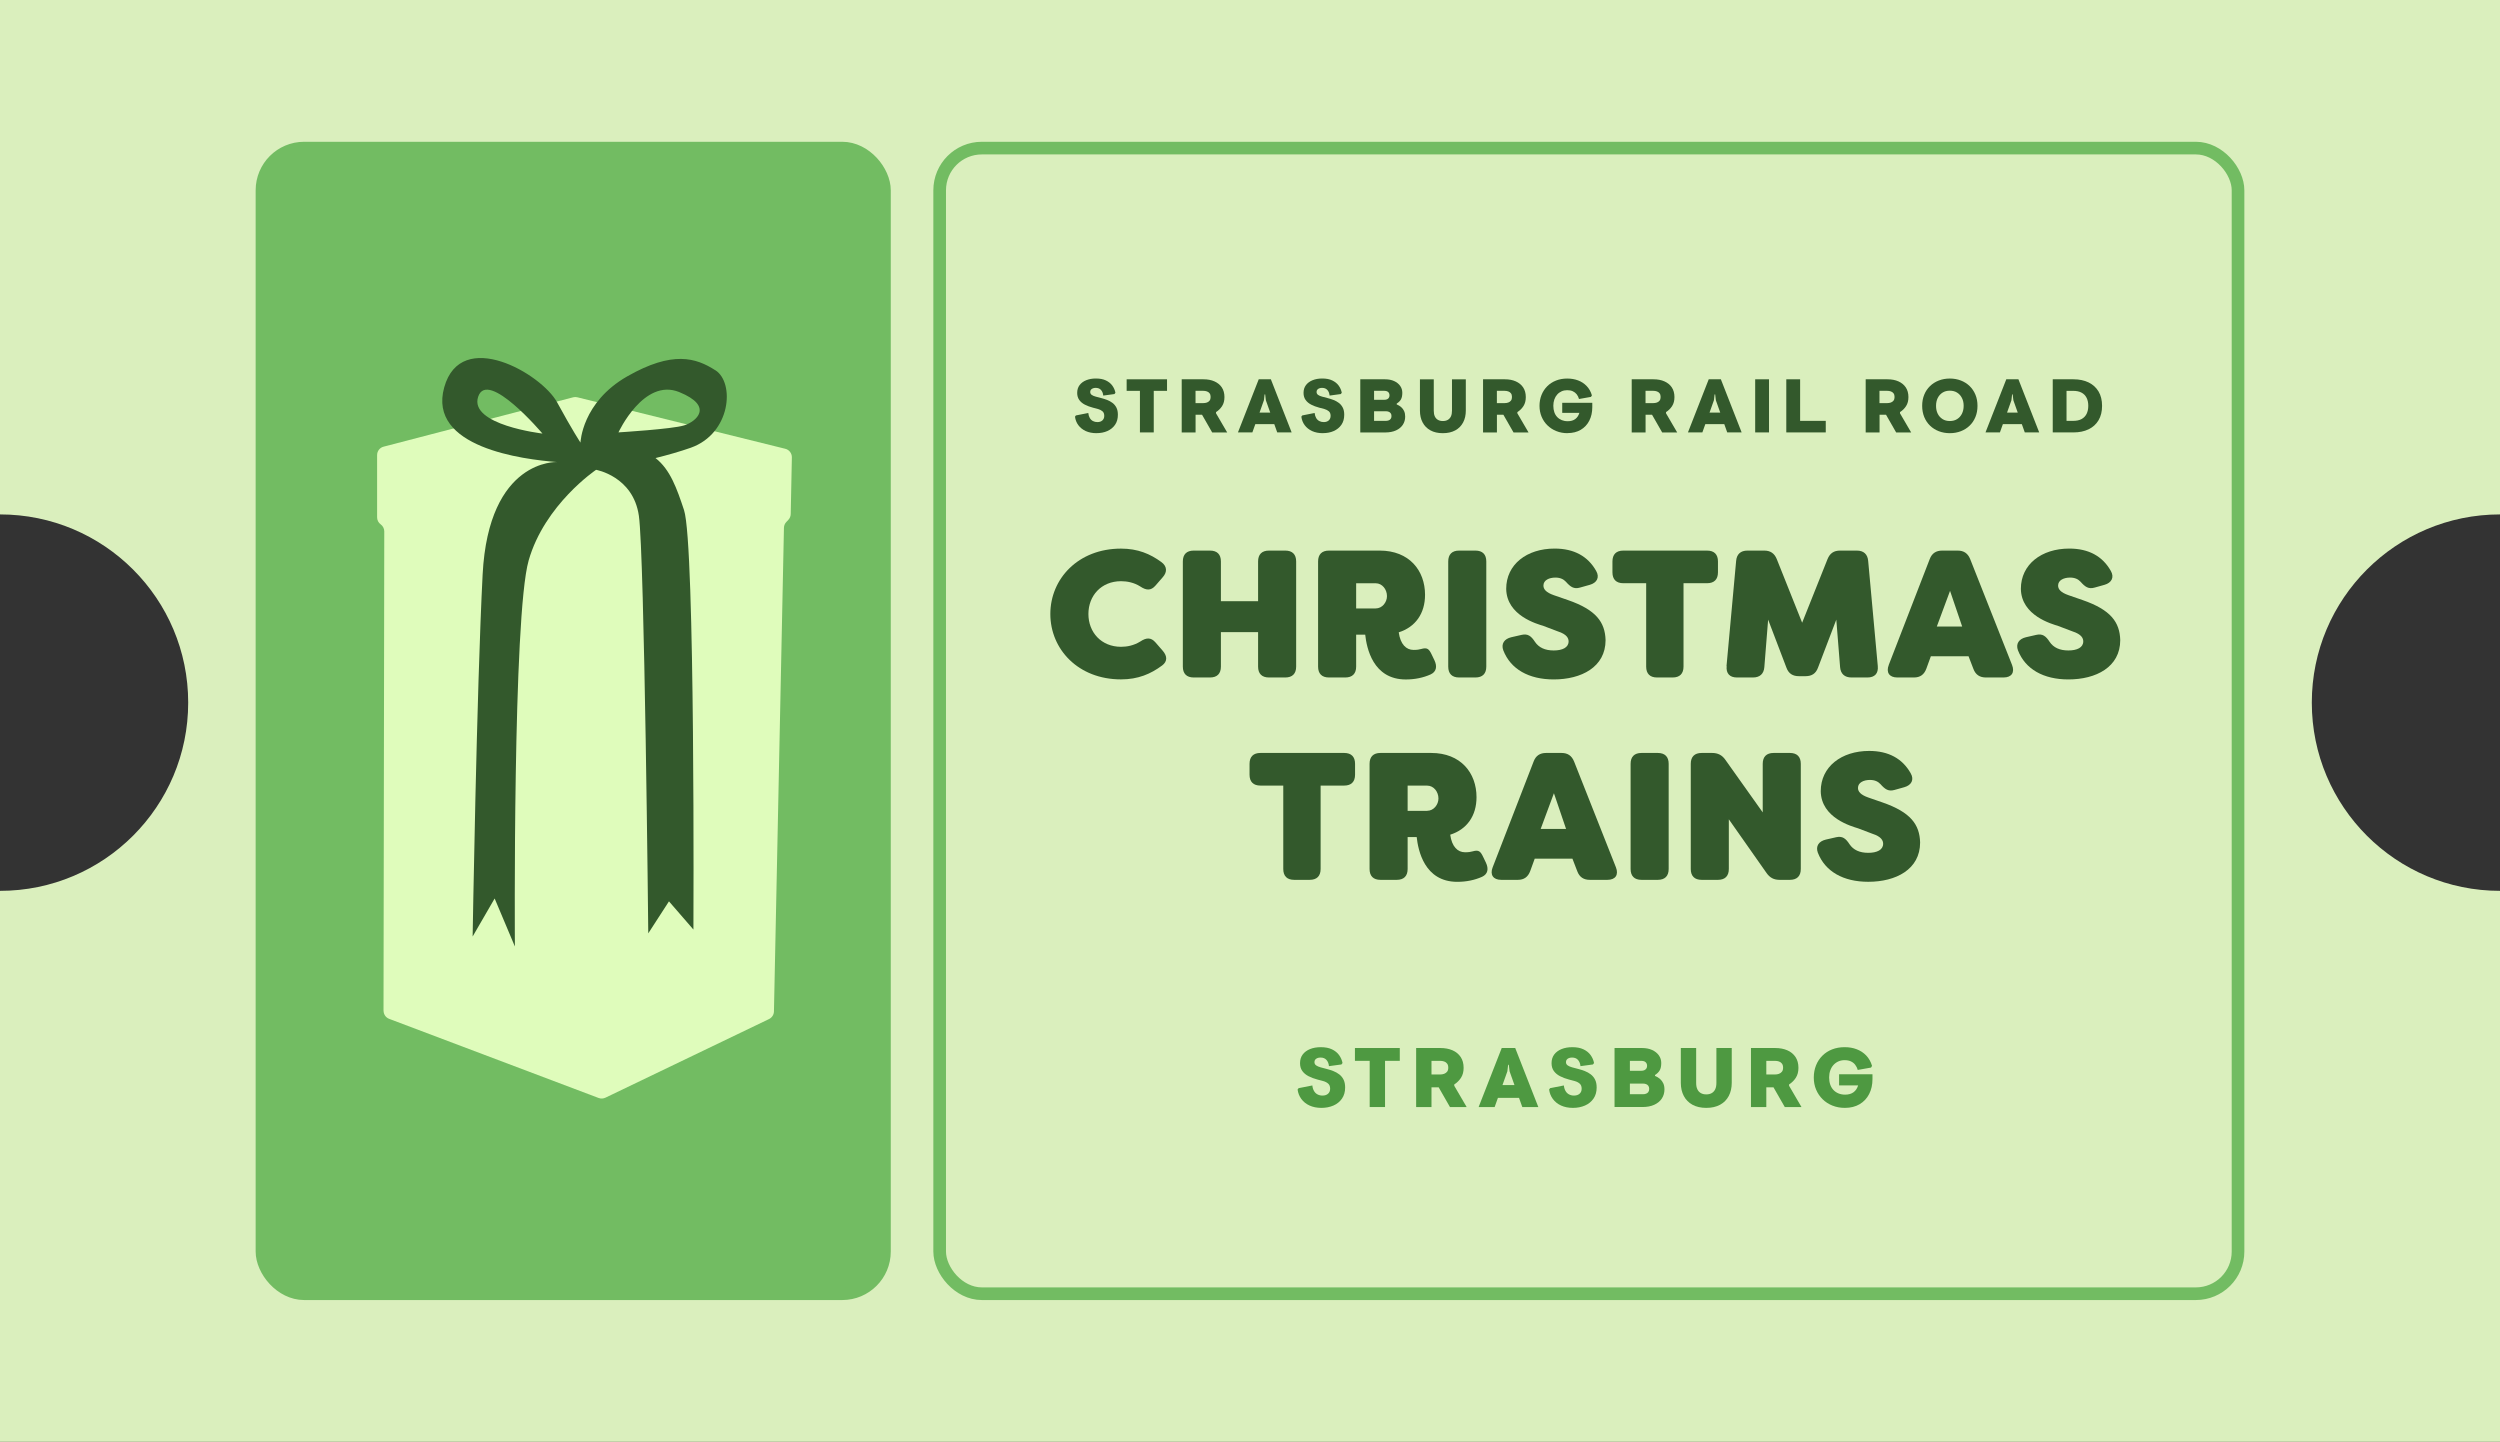 <?xml version="1.0" encoding="UTF-8"?><svg id="a" xmlns="http://www.w3.org/2000/svg" viewBox="0 0 593 342"><rect x="0" y="0" width="593" height="342" fill="#333333" stroke="none"/><defs><style>.b{fill:#daefbd;}.c{fill:#72bc62;}.c,.d{stroke:#72bc62;stroke-linecap:round;stroke-linejoin:round;stroke-width:3px;}.e{fill:#4e9941;}.d{fill:none;}.f{fill:#33592c;}.g{fill:#dffcbb;}</style></defs><path class="b" d="M548.36,166.66c0-24.66,19.99-44.64,44.64-44.64V0H0v122.02c24.66,0,44.64,19.99,44.64,44.64S24.66,211.31,0,211.31v130.69h593v-130.69c-24.66,0-44.64-19.99-44.64-44.64Z"/><rect class="d" x="222.89" y="35.13" width="307.97" height="271.74" rx="10" ry="10"/><rect class="c" x="62.14" y="35.13" width="147.65" height="271.74" rx="10" ry="10"/><path class="f" d="M249.14,145.65c0-8.38,6.62-15.52,16.77-15.52,3.96,0,6.92,1.25,9.55,3.18,1.38.99,1.46,2.37.34,3.61l-1.72,1.98c-1.08,1.25-2.19,1.16-3.61.21-1.5-.95-3.14-1.25-4.56-1.25-4.69,0-7.74,3.44-7.74,7.78s3.05,7.78,7.74,7.78c1.42,0,3.01-.3,4.56-1.25,1.42-.95,2.54-1.03,3.61.21l1.72,1.98c1.12,1.29,1.12,2.54-.13,3.48-2.71,2.02-5.72,3.31-9.76,3.31-10.15,0-16.77-7.14-16.77-15.52Z"/><path class="f" d="M280.57,158.12v-24.94c0-1.68.9-2.58,2.58-2.58h3.87c1.68,0,2.58.9,2.58,2.58v9.42h8.82v-9.42c0-1.68.9-2.58,2.58-2.58h3.87c1.68,0,2.58.9,2.58,2.58v24.94c0,1.68-.9,2.58-2.58,2.58h-3.87c-1.68,0-2.58-.9-2.58-2.58v-8.17h-8.82v8.17c0,1.68-.9,2.58-2.58,2.58h-3.87c-1.68,0-2.58-.9-2.58-2.58Z"/><path class="f" d="M323.83,150.55h-2.15v7.57c0,1.68-.9,2.58-2.58,2.58h-3.87c-1.68,0-2.58-.9-2.58-2.58v-24.94c0-1.68.9-2.58,2.58-2.58h12.04c7.01,0,10.75,4.73,10.75,10.49,0,4.43-2.28,7.65-6.24,8.9.39,2.84,1.76,4.17,3.53,4.17.9,0,1.29-.09,1.76-.21,1.5-.43,1.89-.04,2.58,1.42l.6,1.25c.69,1.46.47,2.71-.9,3.35-1.72.77-3.7,1.2-5.89,1.2-7.83,0-9.29-7.52-9.63-10.62ZM326.32,144.32c1.55,0,2.67-1.46,2.67-2.92,0-1.59-1.12-3.05-2.67-3.05h-4.64v5.98h4.64Z"/><path class="f" d="M343.52,158.12v-24.94c0-1.68.9-2.58,2.58-2.58h3.87c1.68,0,2.58.9,2.58,2.58v24.94c0,1.68-.9,2.58-2.58,2.58h-3.87c-1.68,0-2.58-.9-2.58-2.58Z"/><path class="f" d="M356.59,154.29c-.6-1.63.26-2.75,1.89-3.14l2.45-.56c1.5-.34,2.28.3,3.18,1.68.9,1.33,2.37,2.02,4.43,2.02s3.53-.69,3.53-2.15c0-.73-.39-1.68-2.54-2.37l-3.4-1.29c-1.46-.47-8.77-2.41-8.86-8.81,0-5.8,4.9-9.55,11.48-9.55,4.64,0,7.91,1.85,9.85,5.29.9,1.55.17,2.84-1.5,3.31l-2.32.65c-1.46.43-2.28-.17-3.35-1.38-.56-.6-1.33-.99-2.49-.99-1.46,0-2.84.6-2.84,1.89,0,.86.6,1.63,2.45,2.28l3.35,1.16c6.71,2.32,8.81,5.25,8.94,9.5,0,6.41-5.76,9.33-12.3,9.33-5.93,0-10.23-2.45-11.95-6.88Z"/><path class="f" d="M407.5,133.18v2.58c0,1.68-.9,2.58-2.58,2.58h-5.59v19.78c0,1.68-.9,2.58-2.58,2.58h-3.7c-1.68,0-2.58-.9-2.58-2.58v-19.78h-5.42c-1.68,0-2.58-.9-2.58-2.58v-2.58c0-1.68.9-2.58,2.58-2.58h19.87c1.68,0,2.58.9,2.58,2.58Z"/><path class="f" d="M409.53,157.99l2.28-24.94c.13-1.59,1.07-2.45,2.67-2.45h4c1.46,0,2.41.65,2.97,2.02l6.02,15.09,6.02-15.09c.56-1.38,1.5-2.02,2.97-2.02h4c1.59,0,2.54.86,2.67,2.45l2.28,24.94c.17,1.76-.73,2.71-2.45,2.71h-3.78c-1.63,0-2.58-.86-2.71-2.45l-.9-11.27-4.34,11.39c-.52,1.42-1.5,2.02-2.97,2.02h-1.55c-1.46,0-2.45-.6-2.97-2.02l-4.34-11.39-.9,11.27c-.13,1.59-1.07,2.45-2.71,2.45h-3.78c-1.72,0-2.62-.95-2.45-2.71Z"/><path class="f" d="M448.01,157.73l9.72-25.11c.52-1.38,1.5-2.02,2.97-2.02h3.66c1.46,0,2.41.65,2.97,2.02l9.93,25.11c.69,1.76-.09,2.97-2.02,2.97h-4.17c-1.46,0-2.45-.64-2.97-2.02l-1.16-3.01h-8.94l-1.08,2.97c-.52,1.38-1.46,2.06-2.92,2.06h-3.96c-1.89,0-2.71-1.2-2.02-2.97ZM465.43,148.62l-2.88-8.47-3.14,8.47h6.02Z"/><path class="f" d="M478.67,154.29c-.6-1.63.26-2.75,1.89-3.14l2.45-.56c1.5-.34,2.28.3,3.18,1.68.9,1.33,2.37,2.02,4.43,2.02s3.53-.69,3.53-2.15c0-.73-.39-1.68-2.54-2.37l-3.4-1.29c-1.46-.47-8.77-2.41-8.86-8.81,0-5.8,4.9-9.55,11.48-9.55,4.64,0,7.91,1.85,9.85,5.29.9,1.55.17,2.84-1.5,3.31l-2.32.65c-1.46.43-2.28-.17-3.35-1.38-.56-.6-1.33-.99-2.49-.99-1.46,0-2.84.6-2.84,1.89,0,.86.6,1.63,2.45,2.28l3.35,1.16c6.71,2.32,8.82,5.25,8.94,9.5,0,6.41-5.76,9.33-12.3,9.33-5.93,0-10.23-2.45-11.95-6.88Z"/><path class="f" d="M321.42,181.18v2.58c0,1.68-.9,2.58-2.58,2.58h-5.59v19.78c0,1.68-.9,2.58-2.58,2.58h-3.7c-1.68,0-2.58-.9-2.58-2.58v-19.78h-5.42c-1.68,0-2.58-.9-2.58-2.58v-2.58c0-1.68.9-2.58,2.58-2.58h19.87c1.68,0,2.58.9,2.58,2.58Z"/><path class="f" d="M336.04,198.55h-2.15v7.57c0,1.68-.9,2.58-2.58,2.58h-3.87c-1.68,0-2.58-.9-2.58-2.58v-24.94c0-1.68.9-2.58,2.58-2.58h12.04c7.01,0,10.75,4.73,10.75,10.49,0,4.43-2.28,7.65-6.24,8.9.39,2.84,1.76,4.17,3.53,4.17.9,0,1.29-.09,1.76-.21,1.5-.43,1.89-.04,2.58,1.42l.6,1.25c.69,1.46.47,2.71-.9,3.35-1.72.77-3.7,1.2-5.89,1.2-7.83,0-9.29-7.52-9.63-10.62ZM338.53,192.32c1.55,0,2.67-1.46,2.67-2.92,0-1.59-1.12-3.05-2.67-3.05h-4.64v5.98h4.64Z"/><path class="f" d="M354.06,205.73l9.72-25.11c.52-1.38,1.5-2.02,2.97-2.02h3.65c1.46,0,2.41.65,2.97,2.02l9.93,25.11c.69,1.76-.09,2.97-2.02,2.97h-4.17c-1.46,0-2.45-.64-2.97-2.02l-1.16-3.01h-8.94l-1.08,2.97c-.52,1.38-1.46,2.06-2.92,2.06h-3.96c-1.89,0-2.71-1.2-2.02-2.97ZM371.47,196.62l-2.88-8.47-3.14,8.47h6.02Z"/><path class="f" d="M386.78,206.12v-24.94c0-1.68.9-2.58,2.58-2.58h3.87c1.68,0,2.58.9,2.58,2.58v24.94c0,1.68-.9,2.58-2.58,2.58h-3.87c-1.68,0-2.58-.9-2.58-2.58Z"/><path class="f" d="M401.05,206.12v-24.94c0-1.68.9-2.58,2.58-2.58h2.49c1.38,0,2.37.52,3.14,1.63l8.86,12.47v-11.52c0-1.68.9-2.58,2.58-2.58h3.87c1.68,0,2.58.9,2.58,2.58v24.94c0,1.68-.9,2.58-2.58,2.58h-2.45c-1.38,0-2.32-.52-3.1-1.63l-8.94-12.73v11.78c0,1.68-.9,2.58-2.58,2.58h-3.87c-1.68,0-2.58-.9-2.58-2.58Z"/><path class="f" d="M431.2,202.29c-.6-1.63.26-2.75,1.89-3.14l2.45-.56c1.5-.34,2.28.3,3.18,1.68.9,1.33,2.37,2.02,4.43,2.02s3.53-.69,3.53-2.15c0-.73-.39-1.68-2.54-2.37l-3.4-1.29c-1.46-.47-8.77-2.41-8.86-8.81,0-5.8,4.9-9.55,11.48-9.55,4.64,0,7.91,1.85,9.85,5.29.9,1.55.17,2.84-1.5,3.31l-2.32.65c-1.46.43-2.28-.17-3.35-1.38-.56-.6-1.33-.99-2.49-.99-1.46,0-2.84.6-2.84,1.89,0,.86.6,1.63,2.45,2.28l3.35,1.16c6.71,2.32,8.82,5.25,8.94,9.5,0,6.41-5.76,9.33-12.3,9.33-5.93,0-10.23-2.45-11.95-6.88Z"/><path class="e" d="M313.45,262.79c-1.08,0-2.02-.19-2.83-.56s-1.45-.89-1.94-1.55c-.49-.66-.78-1.41-.89-2.25l.24-.32,3.26-.64c.05.52.19.96.4,1.32.21.36.49.63.84.81.35.18.73.27,1.16.27.28,0,.53-.04.75-.11.22-.07.41-.18.57-.32.16-.14.28-.31.37-.51s.13-.43.13-.7c0-.53-.16-.93-.47-1.2s-.7-.47-1.17-.6c-.47-.13-.92-.25-1.36-.36-.8-.21-1.51-.48-2.13-.8-.62-.32-1.11-.73-1.47-1.23s-.54-1.12-.54-1.85c0-.81.21-1.5.63-2.06s1-.99,1.74-1.29,1.59-.45,2.55-.45c1.05,0,1.94.17,2.65.51.71.34,1.28.79,1.69,1.36.41.57.69,1.2.82,1.89l-.26.34-2.96.4c-.05-.6-.25-1.09-.58-1.47-.33-.38-.81-.57-1.42-.57-.28,0-.53.04-.75.13-.22.09-.39.21-.51.37s-.18.35-.18.58c0,.33.13.59.4.78.27.19.62.34,1.05.46.43.12.91.25,1.43.38.53.13,1.06.3,1.58.5.52.2.99.46,1.42.79.43.33.77.74,1.02,1.24.25.5.38,1.12.38,1.87,0,1.04-.25,1.92-.75,2.64s-1.17,1.27-2.02,1.64-1.8.56-2.85.56Z"/><path class="e" d="M324.89,262.59v-10.96h-3.5v-3.04h10.64v3.04h-3.5v10.96h-3.64Z"/><path class="e" d="M335.91,262.59v-14h5.74c1.09,0,2.05.18,2.88.54.83.36,1.47.89,1.94,1.59s.7,1.56.7,2.57c0,.92-.2,1.7-.61,2.34-.41.64-.94,1.17-1.61,1.6v.32l2.94,5.04h-3.96l-2.68-4.68h-1.7v4.68h-3.64ZM339.55,254.87h2.02c.36,0,.69-.05.98-.16s.53-.28.71-.51c.18-.23.27-.55.27-.95s-.09-.72-.27-.96c-.18-.24-.42-.41-.71-.51-.29-.1-.62-.15-.98-.15h-2.02v3.24Z"/><path class="e" d="M350.73,262.59l5.48-14h3.2l5.48,14h-3.8l-.78-2.18h-5l-.78,2.18h-3.8ZM356.39,257.37h2.84l-1.16-3.26-.18-1.54h-.16l-.18,1.54-1.16,3.26Z"/><path class="e" d="M373.11,262.79c-1.08,0-2.02-.19-2.83-.56s-1.45-.89-1.94-1.55c-.49-.66-.78-1.41-.89-2.25l.24-.32,3.26-.64c.05.52.19.96.4,1.32.21.36.49.63.84.81.35.18.73.27,1.16.27.28,0,.53-.04.75-.11s.41-.18.57-.32c.16-.14.28-.31.37-.51.09-.2.13-.43.13-.7,0-.53-.16-.93-.47-1.2-.31-.27-.7-.47-1.17-.6-.47-.13-.92-.25-1.36-.36-.8-.21-1.51-.48-2.13-.8-.62-.32-1.11-.73-1.47-1.23-.36-.5-.54-1.12-.54-1.85,0-.81.21-1.5.63-2.06.42-.56,1-.99,1.74-1.29.74-.3,1.59-.45,2.55-.45,1.05,0,1.94.17,2.65.51.71.34,1.28.79,1.69,1.36.41.57.69,1.2.82,1.89l-.26.34-2.96.4c-.05-.6-.25-1.09-.58-1.47s-.81-.57-1.42-.57c-.28,0-.53.04-.75.13-.22.09-.39.21-.51.37s-.18.35-.18.58c0,.33.13.59.4.78s.62.34,1.05.46.91.25,1.43.38c.53.13,1.06.3,1.58.5.52.2.99.46,1.42.79.43.33.77.74,1.02,1.24s.38,1.12.38,1.87c0,1.04-.25,1.92-.75,2.64s-1.17,1.27-2.02,1.64-1.8.56-2.85.56Z"/><path class="e" d="M382.97,262.59v-14h6.52c.92,0,1.72.16,2.4.47.68.31,1.21.74,1.59,1.27s.57,1.14.57,1.82c0,.73-.12,1.31-.36,1.73s-.61.79-1.12,1.11v.22c.45.19.85.42,1.18.71.33.29.59.64.78,1.05s.28.89.28,1.44c0,.81-.21,1.53-.62,2.16-.41.63-1.01,1.12-1.79,1.48-.78.36-1.72.54-2.83.54h-6.6ZM386.61,253.99h2.7c.31,0,.56-.05.76-.15.2-.1.35-.24.46-.41.11-.17.16-.38.16-.62s-.05-.45-.16-.63c-.11-.18-.26-.32-.46-.41-.2-.09-.45-.14-.76-.14h-2.7v2.36ZM386.61,259.55h3.12c.25,0,.49-.04.71-.12.22-.08.4-.21.54-.4.14-.19.21-.43.21-.74s-.07-.55-.21-.74c-.14-.19-.32-.32-.54-.4-.22-.08-.46-.12-.71-.12h-3.12v2.52Z"/><path class="e" d="M404.73,262.79c-1.28,0-2.37-.25-3.27-.74-.9-.49-1.59-1.19-2.06-2.08-.47-.89-.71-1.93-.71-3.12v-8.26h3.64v8.28c0,.6.09,1.1.28,1.5.19.4.46.7.82.91.36.21.79.31,1.3.31s.94-.1,1.3-.31c.36-.21.63-.51.82-.91.19-.4.28-.9.28-1.5v-8.28h3.64v8.26c0,1.19-.24,2.23-.71,3.12-.47.89-1.16,1.59-2.06,2.08-.9.49-1.99.74-3.27.74Z"/><path class="e" d="M415.33,262.59v-14h5.74c1.09,0,2.05.18,2.88.54.83.36,1.47.89,1.94,1.59s.7,1.56.7,2.57c0,.92-.2,1.7-.61,2.34-.41.64-.94,1.17-1.61,1.6v.32l2.94,5.04h-3.96l-2.68-4.68h-1.7v4.68h-3.64ZM418.97,254.87h2.02c.36,0,.69-.05.98-.16s.53-.28.71-.51c.18-.23.27-.55.27-.95s-.09-.72-.27-.96c-.18-.24-.42-.41-.71-.51-.29-.1-.62-.15-.98-.15h-2.02v3.24Z"/><path class="e" d="M437.61,262.79c-1.07,0-2.05-.18-2.95-.54-.9-.36-1.68-.86-2.34-1.51s-1.17-1.41-1.54-2.28c-.37-.87-.55-1.83-.55-2.87s.18-2,.53-2.88c.35-.88.85-1.64,1.5-2.29.65-.65,1.42-1.15,2.31-1.5s1.88-.53,2.96-.53,2,.16,2.87.49c.87.33,1.63.82,2.26,1.48.63.66,1.1,1.48,1.39,2.47l-.24.4-3.16.56c-.13-.48-.34-.89-.61-1.24s-.62-.61-1.03-.8c-.41-.19-.91-.28-1.48-.28-.53,0-1.02.1-1.47.3-.45.2-.83.48-1.16.84-.33.36-.58.79-.76,1.3-.18.51-.27,1.07-.27,1.68s.09,1.17.26,1.67c.17.5.43.93.76,1.28.33.35.73.63,1.2.82.47.19.99.29,1.58.29.41,0,.79-.05,1.12-.15.33-.1.63-.24.88-.43.25-.19.47-.42.65-.69s.32-.58.43-.93h-4.52v-2.64h7.92v1.14c0,1.35-.26,2.53-.79,3.56-.53,1.03-1.28,1.83-2.26,2.41-.98.58-2.14.87-3.49.87Z"/><path class="g" d="M90.97,239.73l.18-113.68c0-.66-.32-1.29-.85-1.67h0c-.54-.39-.85-1.01-.85-1.67v-14.77c0-.94.63-1.76,1.54-1.99l44.96-11.71c.33-.09.68-.09,1.01,0l49.31,12.21c.93.23,1.58,1.08,1.56,2.04l-.27,13.44c-.01.51-.21,1-.56,1.37l-.49.52c-.35.37-.55.86-.56,1.38l-2.37,114.7c-.01.78-.47,1.48-1.17,1.82l-38.8,18.65c-.51.24-1.09.27-1.62.07l-49.68-18.77c-.8-.3-1.33-1.07-1.33-1.93Z"/><path class="f" d="M169.7,87.84c-4.62-2.98-10.16-4.71-20.93,1.44-10.77,6.16-11.08,15.7-11.08,15.7,0,0-1.85-2.77-5.54-9.54-3.69-6.77-22.78-17.85-26.78-3.56-4,14.29,18.77,17.1,26.78,17.72h0s-16.24-.86-17.67,26.66c-1.42,27.52-2.37,85.88-2.37,85.88l5.22-9.02,4.8,11.39s-.53-78.29,3.27-91.58c3.8-13.29,15.99-21.49,15.99-21.49,0,0,8.81,1.53,10.15,10.9,1.34,9.37,2.23,99.05,2.23,99.05l4.91-7.59,5.8,6.69s.45-91.47-2.23-99.5c-1.72-5.17-3.27-9.6-6.76-12.34,2.82-.7,5.72-1.52,8.37-2.45,9.54-3.39,10.46-15.39,5.85-18.37ZM113.42,94.11c2.22-6.69,15.25,8.73,15.25,8.73,0,0-17.47-2.04-15.25-8.73ZM146.7,102.56s6-12.96,14.39-9.57c8.39,3.4,4,7.03,1.2,7.91-2.8.88-15.59,1.66-15.59,1.66Z"/><path class="f" d="M260.09,102.75c-.97,0-1.82-.17-2.55-.5-.73-.34-1.31-.8-1.75-1.39-.44-.59-.71-1.27-.8-2.03l.22-.29,2.93-.58c.05.47.17.86.36,1.19.19.32.44.57.76.73.31.16.66.24,1.04.24.25,0,.48-.03.67-.1s.37-.16.51-.29c.14-.13.25-.28.33-.46s.12-.39.12-.63c0-.48-.14-.84-.42-1.08-.28-.24-.63-.42-1.05-.54-.42-.12-.83-.23-1.22-.32-.72-.19-1.36-.43-1.92-.72-.56-.29-1-.66-1.32-1.11-.32-.45-.49-1-.49-1.67,0-.73.19-1.35.57-1.85.38-.5.9-.89,1.57-1.16s1.43-.41,2.29-.41c.95,0,1.74.15,2.38.46.64.31,1.15.71,1.52,1.22s.62,1.08.74,1.7l-.23.31-2.66.36c-.05-.54-.22-.98-.52-1.32s-.73-.51-1.28-.51c-.25,0-.48.04-.67.12-.2.08-.35.19-.46.33-.11.14-.16.32-.16.52,0,.3.12.53.36.7s.56.31.95.41c.39.11.82.22,1.29.34.48.12.95.27,1.42.45.47.18.89.42,1.28.71.38.29.69.67.92,1.12.23.45.34,1.01.34,1.68,0,.94-.22,1.73-.67,2.38-.45.65-1.06,1.14-1.82,1.48s-1.62.5-2.56.5Z"/><path class="f" d="M270.39,102.57v-9.86h-3.15v-2.74h9.58v2.74h-3.15v9.86h-3.28Z"/><path class="f" d="M280.3,102.57v-12.6h5.17c.98,0,1.85.16,2.59.49s1.33.8,1.75,1.43c.42.63.63,1.4.63,2.31,0,.83-.18,1.53-.55,2.11-.37.58-.85,1.06-1.45,1.44v.29l2.65,4.54h-3.56l-2.41-4.21h-1.53v4.21h-3.28ZM283.58,95.62h1.82c.32,0,.62-.05.88-.14s.48-.25.64-.46.24-.5.24-.86-.08-.65-.24-.86c-.16-.22-.38-.37-.64-.46-.26-.09-.56-.14-.88-.14h-1.82v2.92Z"/><path class="f" d="M293.64,102.57l4.93-12.6h2.88l4.93,12.6h-3.42l-.7-1.96h-4.5l-.7,1.96h-3.42ZM298.74,97.87h2.56l-1.04-2.93-.16-1.39h-.14l-.16,1.39-1.04,2.93Z"/><path class="f" d="M313.78,102.75c-.97,0-1.82-.17-2.55-.5-.73-.34-1.31-.8-1.75-1.39-.44-.59-.71-1.27-.8-2.03l.22-.29,2.93-.58c.05.47.17.86.36,1.19.19.32.44.57.76.73.31.16.66.24,1.04.24.25,0,.48-.03.67-.1s.37-.16.51-.29c.14-.13.25-.28.33-.46s.12-.39.12-.63c0-.48-.14-.84-.42-1.08-.28-.24-.63-.42-1.05-.54-.42-.12-.83-.23-1.22-.32-.72-.19-1.36-.43-1.92-.72-.56-.29-1-.66-1.32-1.11-.32-.45-.49-1-.49-1.67,0-.73.19-1.35.57-1.85.38-.5.9-.89,1.57-1.16s1.43-.41,2.29-.41c.95,0,1.74.15,2.38.46.64.31,1.15.71,1.52,1.22s.62,1.08.74,1.7l-.23.31-2.66.36c-.05-.54-.22-.98-.52-1.32s-.73-.51-1.28-.51c-.25,0-.48.04-.67.12-.2.08-.35.19-.46.33-.11.14-.16.32-.16.52,0,.3.12.53.36.7s.56.31.95.41c.39.11.82.22,1.29.34.48.12.95.27,1.42.45.47.18.89.42,1.28.71.38.29.69.67.92,1.12.23.45.34,1.01.34,1.68,0,.94-.22,1.73-.67,2.38-.45.65-1.06,1.14-1.82,1.48s-1.62.5-2.56.5Z"/><path class="f" d="M322.66,102.57v-12.6h5.87c.83,0,1.55.14,2.16.42s1.09.66,1.43,1.14c.34.48.51,1.03.51,1.64,0,.66-.11,1.18-.32,1.56s-.55.71-1.01,1v.2c.41.17.76.38,1.06.64s.53.57.7.95.25.8.25,1.3c0,.73-.19,1.38-.56,1.94-.37.56-.91,1.01-1.61,1.33-.7.32-1.55.49-2.55.49h-5.94ZM325.93,94.83h2.43c.28,0,.5-.04.68-.13.18-.09.32-.21.41-.37.1-.16.14-.34.14-.56s-.05-.41-.14-.57c-.1-.16-.23-.29-.41-.37-.18-.08-.41-.13-.68-.13h-2.43v2.12ZM325.93,99.83h2.81c.23,0,.44-.04.64-.11.2-.07.36-.19.49-.36s.19-.39.19-.67-.06-.5-.19-.67-.29-.29-.49-.36c-.2-.07-.41-.11-.64-.11h-2.81v2.27Z"/><path class="f" d="M342.24,102.75c-1.15,0-2.13-.22-2.94-.67-.81-.44-1.43-1.07-1.85-1.87-.43-.8-.64-1.74-.64-2.81v-7.43h3.28v7.45c0,.54.08.99.25,1.35.17.36.41.63.74.82.32.19.71.28,1.17.28s.85-.09,1.17-.28c.32-.19.57-.46.74-.82.17-.36.25-.81.25-1.35v-7.45h3.28v7.43c0,1.07-.21,2-.64,2.81-.43.8-1.04,1.43-1.85,1.87-.81.44-1.79.67-2.94.67Z"/><path class="f" d="M351.78,102.57v-12.6h5.17c.98,0,1.85.16,2.59.49s1.33.8,1.75,1.43c.42.63.63,1.4.63,2.31,0,.83-.18,1.53-.55,2.11-.37.58-.85,1.06-1.45,1.44v.29l2.65,4.54h-3.56l-2.41-4.21h-1.53v4.21h-3.28ZM355.06,95.62h1.82c.32,0,.62-.05.88-.14s.48-.25.64-.46.24-.5.24-.86-.08-.65-.24-.86c-.16-.22-.38-.37-.64-.46-.26-.09-.56-.14-.88-.14h-1.82v2.92Z"/><path class="f" d="M371.83,102.75c-.96,0-1.84-.16-2.66-.49-.81-.32-1.51-.78-2.11-1.36s-1.06-1.27-1.39-2.05c-.33-.79-.5-1.65-.5-2.58s.16-1.8.48-2.59.77-1.48,1.35-2.06c.58-.58,1.27-1.03,2.08-1.35.8-.32,1.69-.48,2.66-.48s1.8.15,2.58.44,1.46.74,2.03,1.33.99,1.33,1.25,2.22l-.22.36-2.84.5c-.12-.43-.3-.8-.55-1.12-.25-.31-.56-.55-.93-.72s-.82-.25-1.33-.25c-.48,0-.92.09-1.32.27-.4.18-.75.43-1.04.76-.29.32-.52.71-.68,1.17s-.24.96-.24,1.51.08,1.05.23,1.5.38.83.68,1.15c.3.32.66.56,1.08.74.42.17.89.26,1.42.26.37,0,.71-.04,1.01-.13.3-.09.56-.22.79-.39.23-.17.42-.38.58-.62s.29-.52.39-.84h-4.07v-2.38h7.13v1.03c0,1.21-.24,2.28-.71,3.2-.47.92-1.15,1.65-2.03,2.17-.88.52-1.93.78-3.14.78Z"/><path class="f" d="M387.04,102.57v-12.6h5.17c.98,0,1.85.16,2.59.49s1.33.8,1.75,1.43c.42.63.63,1.4.63,2.31,0,.83-.18,1.53-.55,2.11-.37.58-.85,1.06-1.45,1.44v.29l2.65,4.54h-3.56l-2.41-4.21h-1.53v4.21h-3.28ZM390.32,95.62h1.82c.32,0,.62-.05.88-.14s.48-.25.64-.46.24-.5.24-.86-.08-.65-.24-.86c-.16-.22-.38-.37-.64-.46-.26-.09-.56-.14-.88-.14h-1.82v2.92Z"/><path class="f" d="M400.38,102.57l4.93-12.6h2.88l4.93,12.6h-3.42l-.7-1.96h-4.5l-.7,1.96h-3.42ZM405.48,97.87h2.56l-1.04-2.93-.16-1.39h-.14l-.16,1.39-1.04,2.93Z"/><path class="f" d="M416.33,102.57v-12.6h3.28v12.6h-3.28Z"/><path class="f" d="M423.71,102.57v-12.6h3.28v9.86h6.08v2.74h-9.36Z"/><path class="f" d="M442.54,102.57v-12.6h5.17c.98,0,1.85.16,2.59.49s1.32.8,1.75,1.43c.42.63.63,1.4.63,2.31,0,.83-.18,1.53-.55,2.11-.37.58-.85,1.06-1.45,1.44v.29l2.65,4.54h-3.56l-2.41-4.21h-1.53v4.21h-3.28ZM445.81,95.62h1.82c.32,0,.62-.05.88-.14.26-.1.48-.25.64-.46s.24-.5.24-.86-.08-.65-.24-.86c-.16-.22-.38-.37-.64-.46-.26-.09-.56-.14-.88-.14h-1.82v2.92Z"/><path class="f" d="M462.5,102.75c-.95,0-1.82-.16-2.62-.47s-1.49-.75-2.08-1.32c-.59-.57-1.04-1.25-1.37-2.04-.32-.79-.49-1.67-.49-2.65s.16-1.85.49-2.65c.32-.79.78-1.47,1.37-2.04.59-.57,1.28-1.01,2.08-1.32.8-.31,1.67-.47,2.62-.47s1.82.16,2.62.47c.8.31,1.49.75,2.08,1.32.59.57,1.04,1.25,1.37,2.04s.49,1.67.49,2.65-.16,1.85-.49,2.65-.78,1.47-1.37,2.04c-.59.57-1.28,1.01-2.08,1.32s-1.67.47-2.62.47ZM462.5,99.87c.66,0,1.24-.15,1.73-.46.49-.31.87-.73,1.14-1.27.27-.54.41-1.16.41-1.87s-.13-1.33-.41-1.87c-.27-.54-.65-.96-1.14-1.27-.49-.31-1.07-.46-1.73-.46s-1.24.15-1.73.46c-.49.31-.87.73-1.14,1.27-.27.54-.4,1.16-.4,1.87s.13,1.33.4,1.87c.27.54.65.96,1.14,1.27.49.31,1.07.46,1.73.46Z"/><path class="f" d="M470.96,102.57l4.93-12.6h2.88l4.93,12.6h-3.42l-.7-1.96h-4.5l-.7,1.96h-3.42ZM476.05,97.87h2.56l-1.04-2.93-.16-1.39h-.14l-.16,1.39-1.04,2.93Z"/><path class="f" d="M486.91,102.57v-12.6h4.91c1.38,0,2.58.25,3.59.74,1.01.49,1.8,1.21,2.36,2.14.56.94.84,2.08.84,3.42s-.28,2.48-.84,3.42c-.56.94-1.34,1.65-2.36,2.14-1.01.49-2.21.74-3.59.74h-4.91ZM490.18,99.83h1.55c.82,0,1.49-.14,2.02-.43.53-.29.92-.7,1.19-1.23.26-.53.4-1.17.4-1.9s-.13-1.38-.4-1.91-.66-.94-1.19-1.22c-.53-.29-1.2-.43-2.02-.43h-1.55v7.13Z"/></svg>
